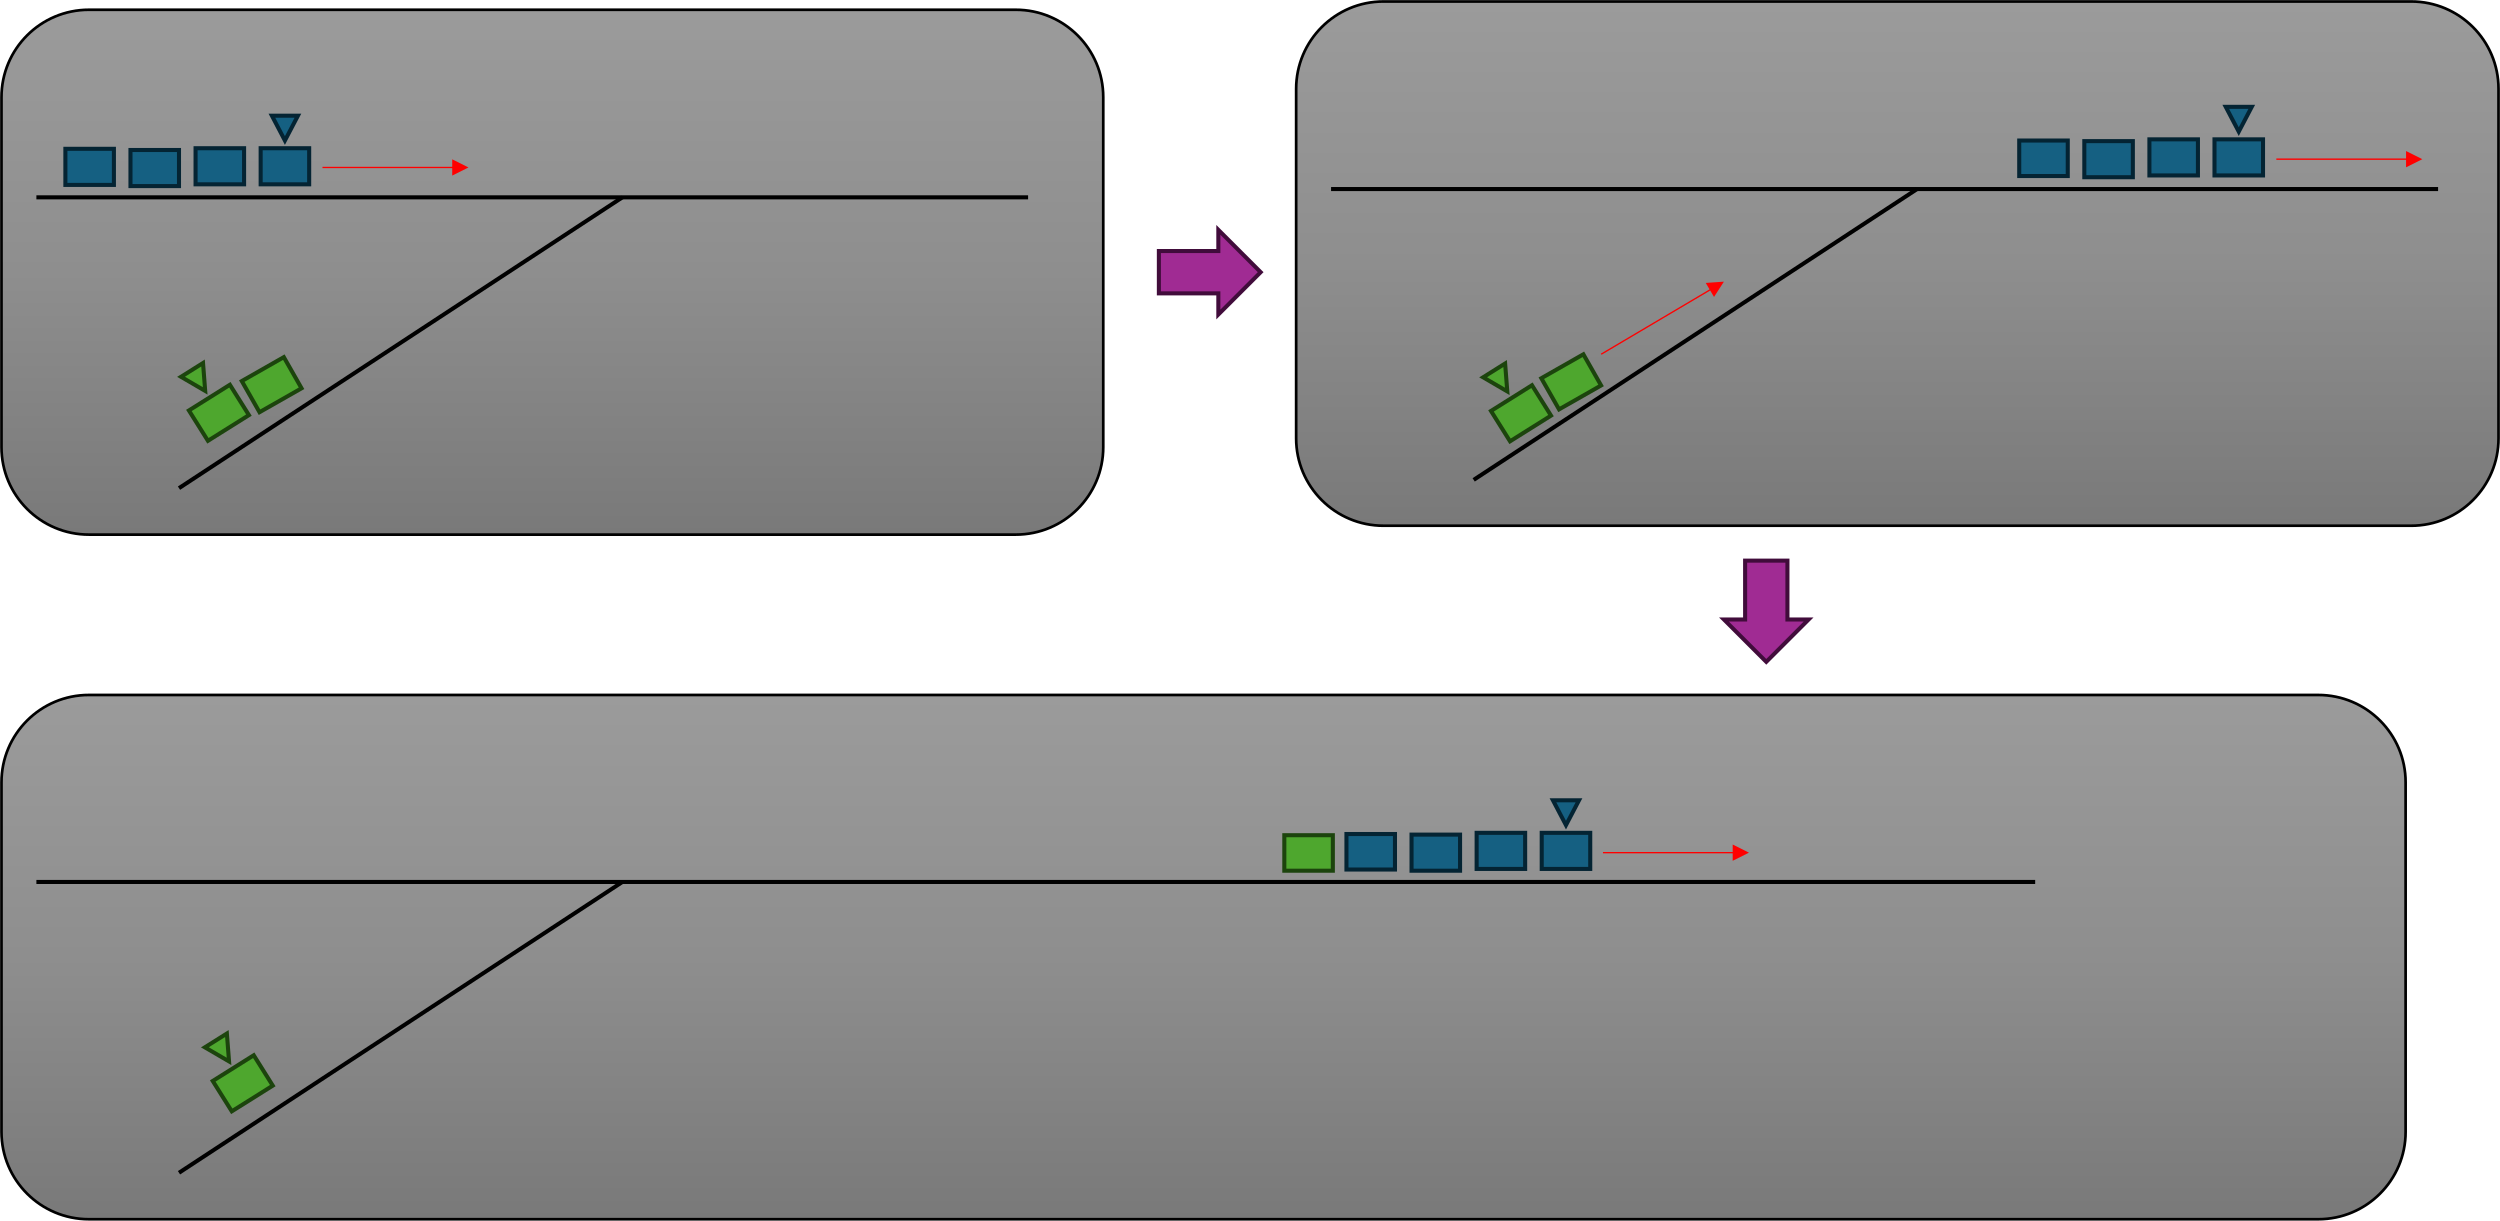 <svg width="4225" height="2063" xmlns="http://www.w3.org/2000/svg" xmlns:xlink="http://www.w3.org/1999/xlink" xml:space="preserve" overflow="hidden"><defs><linearGradient x1="1064.5" y1="201.5" x2="1064.5" y2="1088.5" gradientUnits="userSpaceOnUse" spreadMethod="reflect" id="fill0"><stop offset="0" stop-color="#9B9B9B"/><stop offset="0.5" stop-color="#8E8E8E"/><stop offset="1" stop-color="#797979"/></linearGradient><linearGradient x1="3337.5" y1="187.5" x2="3337.5" y2="1073.5" gradientUnits="userSpaceOnUse" spreadMethod="reflect" id="fill1"><stop offset="0" stop-color="#9B9B9B"/><stop offset="0.5" stop-color="#8E8E8E"/><stop offset="1" stop-color="#797979"/></linearGradient><linearGradient x1="2165" y1="1359.5" x2="2165" y2="2245.5" gradientUnits="userSpaceOnUse" spreadMethod="reflect" id="fill2"><stop offset="0" stop-color="#9B9B9B"/><stop offset="0.5" stop-color="#8E8E8E"/><stop offset="1" stop-color="#797979"/></linearGradient></defs><g transform="translate(-131 -185)"><path d="M133.5 349.336C133.5 267.688 199.688 201.5 281.336 201.5L1847.66 201.5C1929.31 201.5 1995.5 267.688 1995.5 349.336L1995.5 940.664C1995.5 1022.31 1929.31 1088.5 1847.66 1088.5L281.336 1088.5C199.688 1088.5 133.5 1022.31 133.5 940.664Z" stroke="#000000" stroke-width="4.583" stroke-miterlimit="8" fill="url(#fill0)" fill-rule="evenodd"/><path d="M192.5 518.5 1868.48 518.5" stroke="#000000" stroke-width="6.875" stroke-miterlimit="8" fill="none" fill-rule="evenodd"/><rect x="241.5" y="436.5" width="82" height="61" stroke="#042433" stroke-width="6.875" stroke-miterlimit="8" fill="#156082"/><rect x="351.5" y="438.5" width="82" height="61" stroke="#042433" stroke-width="6.875" stroke-miterlimit="8" fill="#156082"/><rect x="461.5" y="435.5" width="82" height="61" stroke="#042433" stroke-width="6.875" stroke-miterlimit="8" fill="#156082"/><rect x="571.5" y="435.5" width="82" height="61" stroke="#042433" stroke-width="6.875" stroke-miterlimit="8" fill="#156082"/><path d="M634.5 380.5 612.5 422.5 590.5 380.5Z" stroke="#042433" stroke-width="6.875" stroke-miterlimit="8" fill="#156082" fill-rule="evenodd"/><path d="M676 466.854 899.827 466.854 899.827 469.146 676 469.146ZM895.243 454.25 922.743 468 895.243 481.75Z" fill="#FF0000"/><path d="M0 0 749.309 491.467" stroke="#000000" stroke-width="6.875" stroke-miterlimit="8" fill="none" fill-rule="evenodd" transform="matrix(1 0 0 -1 433.5 1009.97)"/><path d="M539.621 828.998 610.665 788.566 640.614 841.191 569.57 881.622Z" stroke="#1C440D" stroke-width="6.875" stroke-miterlimit="8" fill="#4EA72E" fill-rule="evenodd"/><path d="M2321.5 335.169C2321.5 253.613 2387.61 187.5 2469.17 187.5L4205.83 187.5C4287.39 187.5 4353.5 253.613 4353.5 335.169L4353.5 925.831C4353.5 1007.39 4287.39 1073.5 4205.83 1073.5L2469.17 1073.5C2387.61 1073.5 2321.5 1007.39 2321.5 925.831Z" stroke="#000000" stroke-width="4.583" stroke-miterlimit="8" fill="url(#fill1)" fill-rule="evenodd"/><path d="M2380.5 504.5 4251.37 504.5" stroke="#000000" stroke-width="6.875" stroke-miterlimit="8" fill="none" fill-rule="evenodd"/><rect x="3543.5" y="422.5" width="82" height="60" stroke="#042433" stroke-width="6.875" stroke-miterlimit="8" fill="#156082"/><rect x="3653.5" y="423.5" width="82" height="61" stroke="#042433" stroke-width="6.875" stroke-miterlimit="8" fill="#156082"/><rect x="3763.5" y="420.5" width="82" height="61" stroke="#042433" stroke-width="6.875" stroke-miterlimit="8" fill="#156082"/><rect x="3873.5" y="420.5" width="82" height="61" stroke="#042433" stroke-width="6.875" stroke-miterlimit="8" fill="#156082"/><path d="M3936.5 365.5 3914.5 407.5 3892.5 365.5Z" stroke="#042433" stroke-width="6.875" stroke-miterlimit="8" fill="#156082" fill-rule="evenodd"/><path d="M3978 452.854 4201.83 452.855 4201.83 455.146 3978 455.146ZM4197.24 440.25 4224.74 454 4197.24 467.75Z" fill="#FF0000"/><path d="M0 0 749.309 491.467" stroke="#000000" stroke-width="6.875" stroke-miterlimit="8" fill="none" fill-rule="evenodd" transform="matrix(1 0 0 -1 2621.5 995.967)"/><path d="M2735.84 824.204 2806.89 783.772 2836.83 836.397 2765.79 876.828Z" stroke="#1C440D" stroke-width="6.875" stroke-miterlimit="8" fill="#4EA72E" fill-rule="evenodd"/><path d="M2190 716.5 2190 680.75 2089.5 680.75 2089.5 609.25 2190 609.25 2190 573.5 2261.5 645Z" stroke="#410C3B" stroke-width="6.875" stroke-miterlimit="8" fill="#A02B93" fill-rule="evenodd"/><path d="M133.5 1507.17C133.5 1425.61 199.614 1359.5 281.17 1359.5L4048.83 1359.5C4130.39 1359.5 4196.5 1425.61 4196.5 1507.17L4196.5 2097.83C4196.5 2179.39 4130.39 2245.5 4048.83 2245.5L281.17 2245.5C199.614 2245.5 133.5 2179.39 133.5 2097.83Z" stroke="#000000" stroke-width="4.583" stroke-miterlimit="8" fill="url(#fill2)" fill-rule="evenodd"/><path d="M192.5 1675.5 3570.45 1675.5" stroke="#000000" stroke-width="6.875" stroke-miterlimit="8" fill="none" fill-rule="evenodd"/><rect x="2406.5" y="1594.5" width="82" height="60" stroke="#042433" stroke-width="6.875" stroke-miterlimit="8" fill="#156082"/><rect x="2516.5" y="1595.5" width="82" height="61" stroke="#042433" stroke-width="6.875" stroke-miterlimit="8" fill="#156082"/><rect x="2626.5" y="1592.5" width="82" height="61" stroke="#042433" stroke-width="6.875" stroke-miterlimit="8" fill="#156082"/><rect x="2736.5" y="1592.5" width="82" height="61" stroke="#042433" stroke-width="6.875" stroke-miterlimit="8" fill="#156082"/><path d="M2799.5 1537.5 2777.5 1579.5 2755.5 1537.5Z" stroke="#042433" stroke-width="6.875" stroke-miterlimit="8" fill="#156082" fill-rule="evenodd"/><path d="M2840 1624.85 3063.83 1624.85 3063.83 1627.15 2840 1627.15ZM3059.24 1612.25 3086.74 1626 3059.24 1639.75Z" fill="#FF0000"/><path d="M0 0 749.309 491.467" stroke="#000000" stroke-width="6.875" stroke-miterlimit="8" fill="none" fill-rule="evenodd" transform="matrix(1 0 0 -1 433.5 2166.97)"/><path d="M0.583-0.986 188.238 109.965 187.072 111.938-0.583 0.986ZM190.708 96.783 207.381 122.615 176.711 120.455Z" fill="#FF0000" transform="matrix(1 0 0 -1 2837 783.615)"/><path d="M2650.79 879.507 2720.04 836.074 2752.21 887.37 2682.96 930.803Z" stroke="#1C440D" stroke-width="6.875" stroke-miterlimit="8" fill="#4EA72E" fill-rule="evenodd"/><path d="M2674.65 799.321 2678.31 846.463 2637.46 822.646Z" stroke="#1C440D" stroke-width="6.875" stroke-miterlimit="8" fill="#4EA72E" fill-rule="evenodd"/><rect x="2301.5" y="1596.5" width="82" height="60" stroke="#1C440D" stroke-width="6.875" stroke-miterlimit="8" fill="#4EA72E"/><path d="M3044.5 1232 3080.25 1232 3080.25 1132.5 3151.75 1132.5 3151.75 1232 3187.5 1232 3116 1303.5Z" stroke="#410C3B" stroke-width="6.875" stroke-miterlimit="8" fill="#A02B93" fill-rule="evenodd"/><path d="M490.553 2011.83 559.803 1968.4 591.975 2019.7 522.725 2063.13Z" stroke="#1C440D" stroke-width="6.875" stroke-miterlimit="8" fill="#4EA72E" fill-rule="evenodd"/><path d="M514.416 1931.65 518.073 1978.79 477.226 1954.97Z" stroke="#1C440D" stroke-width="6.875" stroke-miterlimit="8" fill="#4EA72E" fill-rule="evenodd"/><path d="M450.248 878.667 519.498 835.234 551.669 886.53 482.419 929.962Z" stroke="#1C440D" stroke-width="6.875" stroke-miterlimit="8" fill="#4EA72E" fill-rule="evenodd"/><path d="M474.11 798.48 477.767 845.622 436.92 821.805Z" stroke="#1C440D" stroke-width="6.875" stroke-miterlimit="8" fill="#4EA72E" fill-rule="evenodd"/></g></svg>